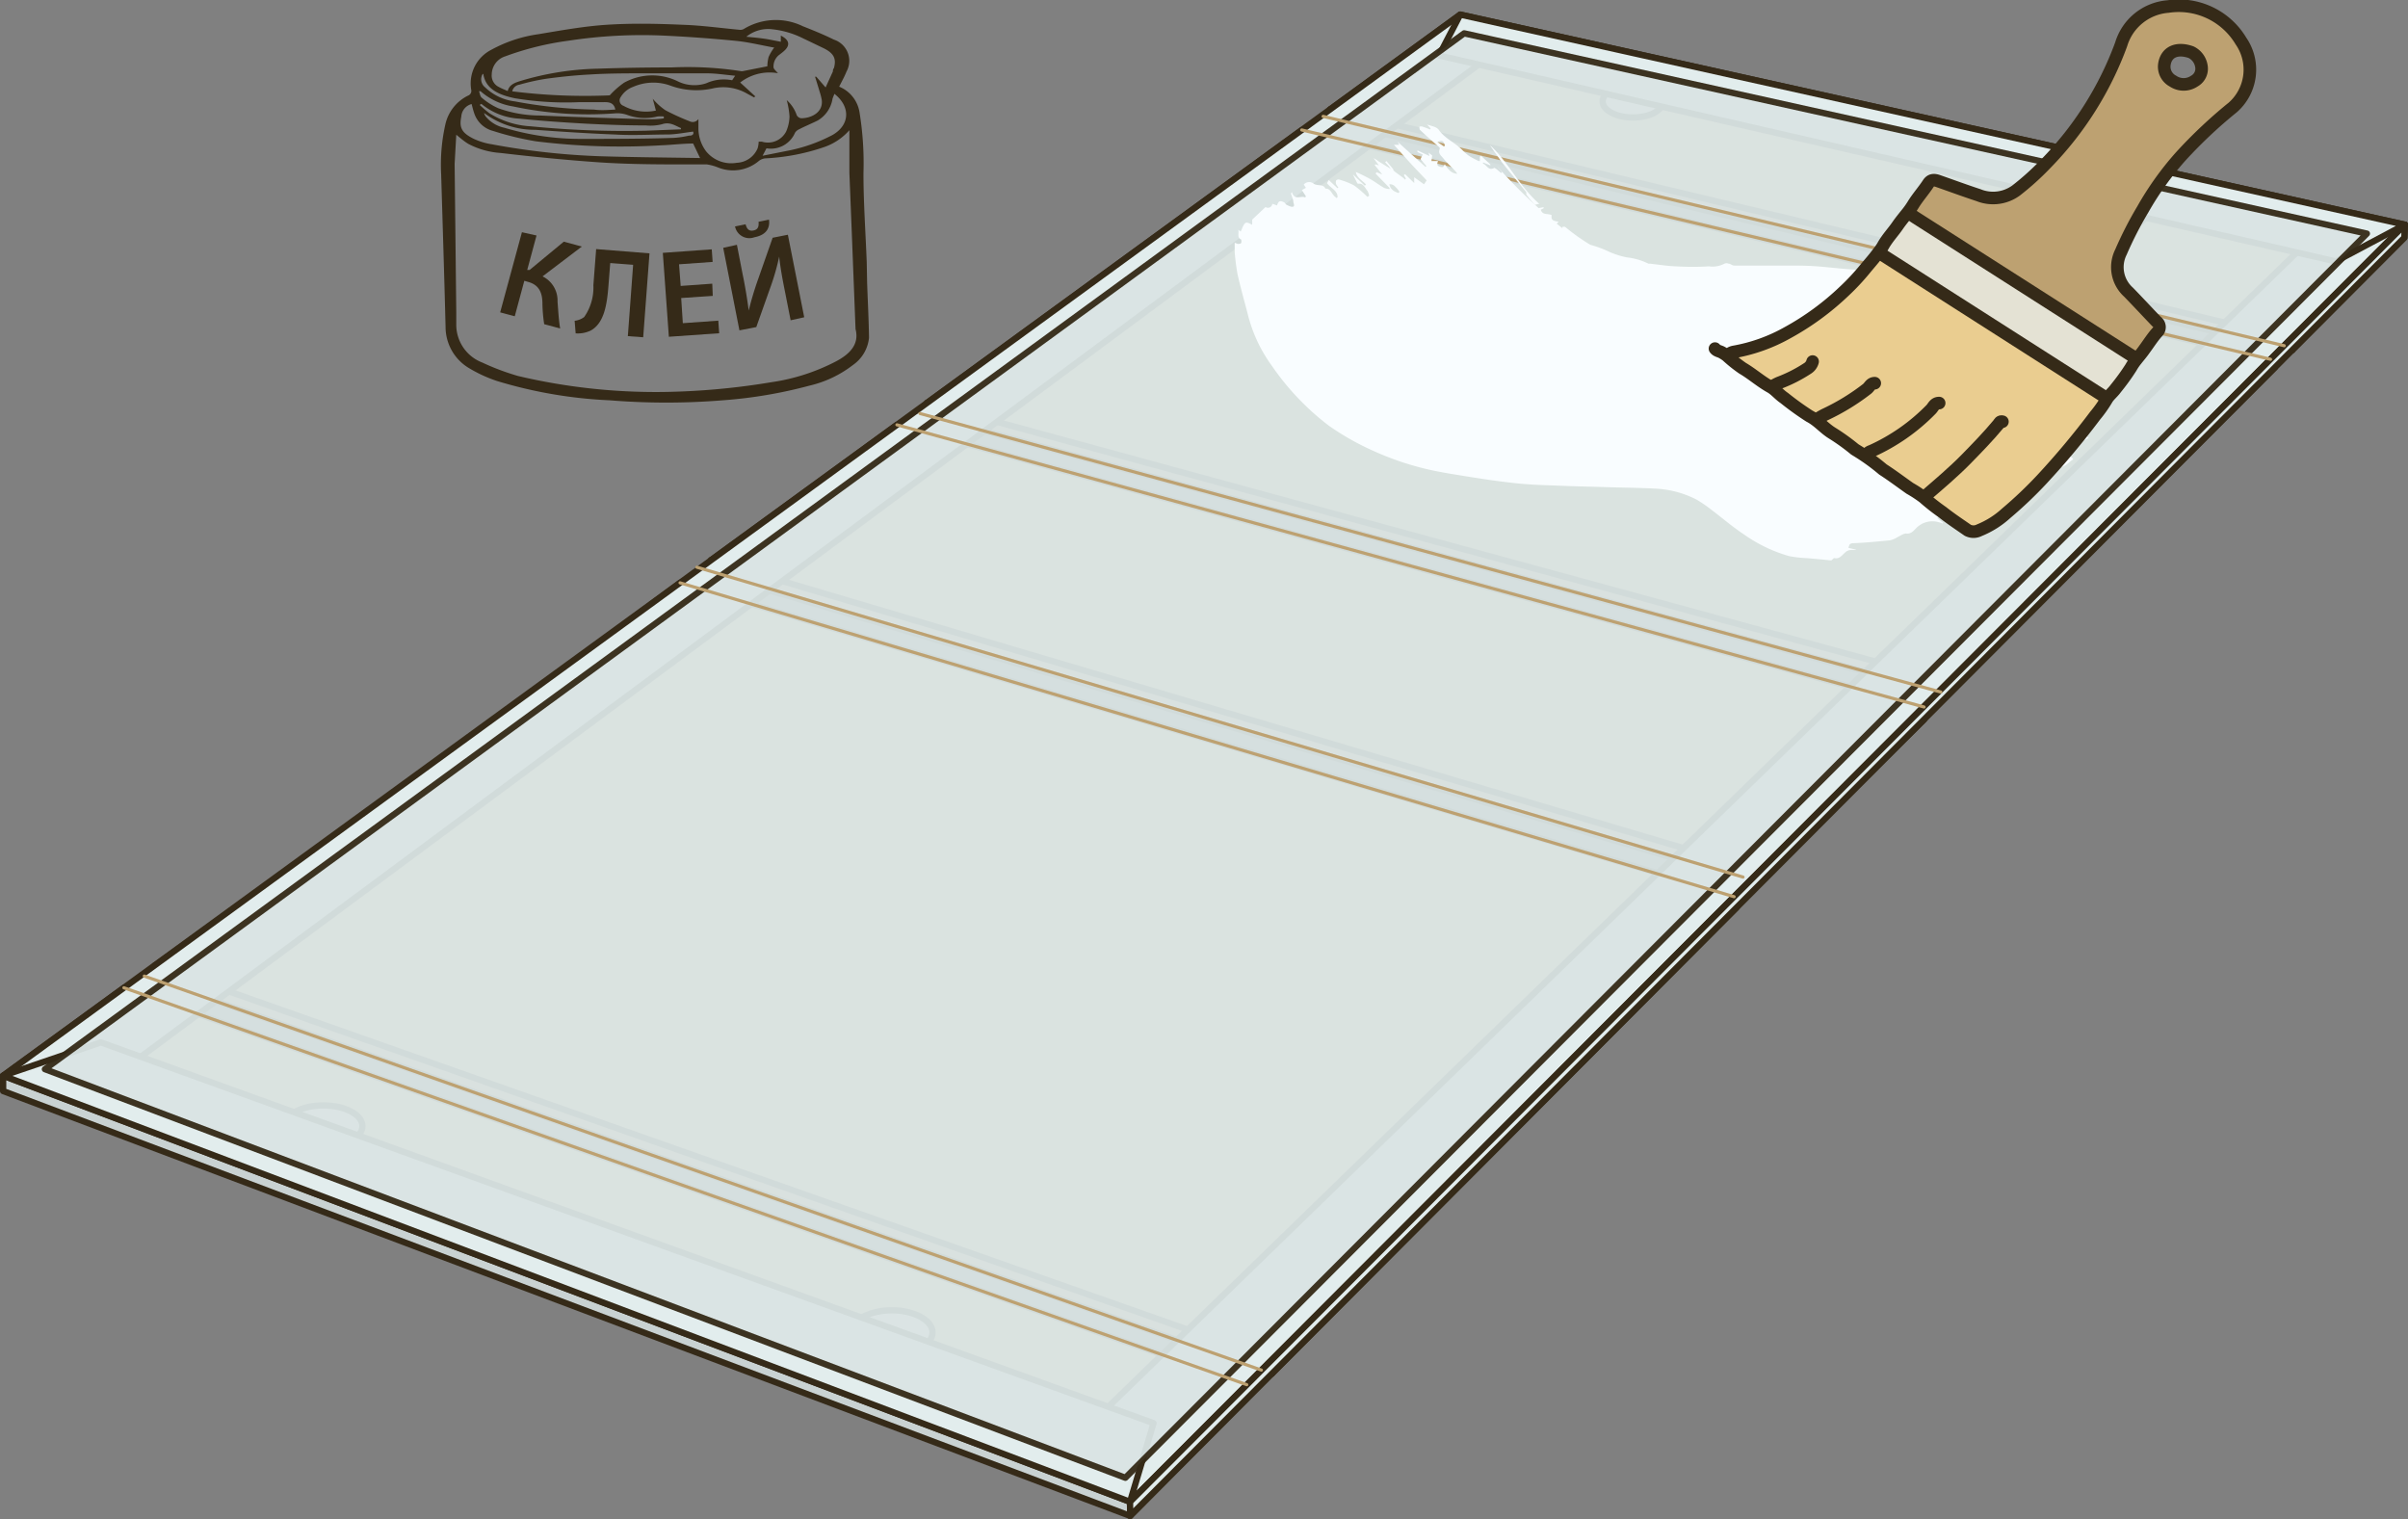 <svg xmlns="http://www.w3.org/2000/svg" viewBox="0 0 191.42 120.75"><rect x="0" y="0" width="191.42" height="120.75" fill="#808080" stroke="none"/><defs><style>.a{isolation:isolate;}.b{fill:#352a18;}.c{fill:#c9d2d2;}.c,.d,.e,.g,.h,.i,.o{stroke:#352a18;}.c,.d,.e,.g,.h,.i,.j,.o{stroke-linecap:round;stroke-linejoin:round;}.c,.d,.e,.g,.h,.i{stroke-width:0.5px;}.d{fill:#cfaf7b;}.e,.n{fill:#eacd90;}.f{fill:#f7f4e5;}.g,.j,.o{fill:none;}.h{fill:#e2eded;}.i{fill:#dae4e4;opacity:0.95;}.j{stroke:#bda171;stroke-width:0.25px;mix-blend-mode:multiply;}.k{fill:#f9fdff;}.l{fill:#bda171;}.m{fill:#e4e2d4;}</style></defs><g class="a"><path class="b" d="M84.38,31.43A2.65,2.65,0,0,1,86,33.49a25.19,25.19,0,0,1,.31,4.83c0,2.36.17,4.72.26,7.08L86.6,47c.05,1.47.13,2.93.15,4.4a3,3,0,0,1-1.27,2.15A9,9,0,0,1,82,55.2a36.8,36.8,0,0,1-6.87,1.16,55.85,55.85,0,0,1-9,0,36.23,36.23,0,0,1-8.94-1.53,11,11,0,0,1-2.19-1,3.81,3.81,0,0,1-1.91-3.3c-.1-4-.23-8.09-.35-12.13a14.5,14.5,0,0,1,.34-4,3.36,3.36,0,0,1,1.8-2.26.4.4,0,0,0,.25-.46,3,3,0,0,1,1.59-3.18,10.93,10.93,0,0,1,3.74-1.24c1.8-.3,3.61-.63,5.43-.75,2-.13,4-.09,6.06,0,1.51.05,3,.26,4.52.4a.58.58,0,0,0,.3-.05,4.91,4.91,0,0,1,4.73-.23c.84.33,1.67.67,2.46,1.06a1.77,1.77,0,0,1,1,2.54C84.8,30.64,84.59,31,84.38,31.43Zm1,11.56s-.19-4.73-.19-4.73V34.89a4.7,4.7,0,0,1-2,1.34,16.94,16.94,0,0,1-4.71.9,1,1,0,0,0-.47.19,3.18,3.18,0,0,1-3.24.54,4,4,0,0,0-.9-.25c-.38,0-.77,0-1.16,0-2.49,0-5,0-7.47-.17S60,37,57.47,36.7A6.43,6.43,0,0,1,54.94,36c-.35-.2-.64-.46-1-.75l-.13,2.32.13,11.79c0,.38,0,.7,0,1a3.22,3.22,0,0,0,2.07,3,19.16,19.16,0,0,0,2.85,1.07,47.71,47.71,0,0,0,11.39,1.27A56.66,56.66,0,0,0,79,54.92a16.06,16.06,0,0,0,5.14-1.66c1.11-.59,1.85-1.37,1.54-2.56ZM73.19,34c0,.27,0,.53,0,.8a3.05,3.05,0,0,0,.62,1.78,2.57,2.57,0,0,0,2.43.9,1.88,1.88,0,0,0,1.66-1.16,2.17,2.17,0,0,0,.08-.52l.25,0a1.63,1.63,0,0,0,1.93-.8,3.17,3.17,0,0,0,.27-1.2,6.55,6.55,0,0,0-.22-1.3,2.81,2.81,0,0,1,.8,1.21.48.48,0,0,0,.35.23c.81,0,1.78-.48,1.63-1.48a4.71,4.71,0,0,0-.16-.62c-.12-.4-.24-.8-.37-1.2l.1,0,.74.85.58-1.27c0-.08,0-.17.08-.26.21-.75,0-1.18-.8-1.58l-1.71-.82a7.13,7.13,0,0,0-2.37-.69,2.74,2.74,0,0,0-2.08.59c.52.05.95.09,1.38.15s.88.16,1.36.25v-.49c.68.34.76.76.28,1.2-.12.11-.25.21-.38.31a1.16,1.16,0,0,0-.48,1c0,.15.21.3.35.48a3.81,3.81,0,0,0-3,.74l1.2,1.1-.1.08L77.09,32a3.79,3.79,0,0,0-2.68-.45,6,6,0,0,1-3.52-.23,4,4,0,0,0-2.88.12,1.91,1.91,0,0,0-1,.82.45.45,0,0,0,.22.69,3.72,3.72,0,0,0,2.58.38l-.25-.94a5,5,0,0,0,1,.91,18.7,18.7,0,0,0,1.93.88A.55.55,0,0,0,73.19,34Zm6-5.68c-1-.18-2-.43-3-.53-1.91-.19-3.84-.33-5.76-.42a38.6,38.6,0,0,0-7.6.41,23.22,23.22,0,0,0-5,1.24,1.53,1.53,0,0,0-1.07,1.44,1,1,0,0,0,.58,1c.2.12.44.2.69.32.11-.49.54-.66,1-.8A22.89,22.89,0,0,1,65.19,30c2-.07,3.92-.1,5.87-.1a27.83,27.83,0,0,1,5.48.29.45.45,0,0,0,.2,0l1.93-.38a3.09,3.09,0,0,1,.1-.74A3.79,3.79,0,0,1,79.23,28.3Zm-6.42,7.63c-.85,0-1.69.11-2.52.14a54.51,54.51,0,0,1-10-.32,24.14,24.14,0,0,1-3.38-.82,2.15,2.15,0,0,1-1.49-1.37c-.09-.25-.15-.51-.22-.77a1.1,1.1,0,0,0-.82,1c-.17.85,0,1.28,1,1.77a5.38,5.38,0,0,0,1.43.43,57.85,57.85,0,0,0,8.62.95c2.6.08,5.2.1,7.8.14h.13Zm3.34-5.39c-.8-.07-1.51-.19-2.23-.19-1.62,0-3.24,0-4.86,0-1.47,0-3,0-4.42.09-1.17.06-2.34.18-3.51.34a17.07,17.07,0,0,0-2.12.47.68.68,0,0,0-.58.53,46.34,46.34,0,0,0,7.75.32,6.76,6.76,0,0,1,1.13-1A4.61,4.61,0,0,1,71.54,31a3,3,0,0,0,2.27.16,3.37,3.37,0,0,1,2.06-.24ZM84,32c-.06.16-.11.27-.15.39a2.44,2.44,0,0,1-1.18,1.73c-.48.24-1,.45-1.46.69a.74.74,0,0,0-.34.28,2.09,2.09,0,0,1-2.27,1.24l-.31.59,1.91-.38a12.85,12.85,0,0,0,3.65-1.27C85.26,34.46,85.28,33,84,32Zm-28.1.82-.1.06a9.32,9.32,0,0,0,.76.65,6.84,6.84,0,0,0,3.3,1.05,75.5,75.5,0,0,0,9.15.35l2.79-.11v-.1c-.47-.19-.87-.52-1.52-.3a3.78,3.78,0,0,1-1.27.09c-1.6,0-3.19-.06-4.78-.14-1.77-.1-3.53-.22-5.29-.4A5.14,5.14,0,0,1,55.94,32.8ZM72.77,35c-.68.09-1.31.21-1.94.23-1.43,0-2.87.09-4.3,0-2.1-.08-4.2-.22-6.29-.37a6.71,6.71,0,0,1-4.09-1.34.8.8,0,0,0,.13.28,2.63,2.63,0,0,0,1.5.9,21,21,0,0,0,6,.88c2.48,0,5,0,7.44-.08a7.33,7.33,0,0,0,1.22-.18C72.67,35.34,72.86,35.23,72.77,35Zm-6.19-1.77c-.11-.51-.47-.58-.91-.57l-1.93,0a24.64,24.64,0,0,1-5.15-.31c-1.22-.26-2.31-.7-2.5-1.93l-.05,0a.81.81,0,0,0,.19,1.06,4.12,4.12,0,0,0,2.37,1.12,37.57,37.57,0,0,0,6.28.65C65.45,33.33,66,33.28,66.58,33.25ZM55.87,31.79l-.12,0c.07.18.08.42.23.53a5.43,5.43,0,0,0,1.29.82,9.76,9.76,0,0,0,3.28.58c2.85.13,5.7.21,8.55.3.45,0,.89,0,1.34-.07v-.15a2.85,2.85,0,0,0-.51,0,4.12,4.12,0,0,1-2.36-.11,2.36,2.36,0,0,0-1-.14A28.7,28.7,0,0,1,58.45,33,5.13,5.13,0,0,1,55.87,31.79Z" transform="translate(-17.67 -24.54)"/><path class="b" d="M60.32,43.26,59.58,46l.19,0,2.72-2.25,1.43.39L60.8,46.51a2.13,2.13,0,0,1,1.19,2c.06.74.09,1.45.21,2.14l-1.27-.34a12,12,0,0,1-.14-1.61c0-.86-.24-1.52-1.17-1.76l-.27-.08-.76,2.82-1.16-.31L59.16,43Z" transform="translate(-17.67 -24.54)"/><path class="b" d="M69.3,44.68l-.5,6.67-1.22-.09L68,45.59l-1.82-.14-.14,1.78c-.12,1.61-.37,3-1.4,3.58a2.36,2.36,0,0,1-1.21.23l-.08-1a1.54,1.54,0,0,0,.76-.3,4.1,4.1,0,0,0,.73-2.53l.22-2.87Z" transform="translate(-17.67 -24.54)"/><path class="b" d="M74.33,48.06l-2.51.17.13,2,2.82-.2.07,1-4,.28-.48-6.67,3.89-.28.07,1-2.67.19.13,1.72,2.51-.18Z" transform="translate(-17.67 -24.54)"/><path class="b" d="M76.25,44l.45,2.32c.21,1,.37,2,.49,2.9h0a25.23,25.23,0,0,1,.75-2.5l1.15-3.28,1.21-.24,1.3,6.56L80.52,50l-.46-2.33c-.2-1-.36-1.87-.45-2.73h0a18.27,18.27,0,0,1-.72,2.5l-1.1,3.1-1.34.26-1.29-6.56Zm.69-1.63c.09.34.25.57.63.49s.43-.34.4-.69L78.8,42c.1.76-.31,1.24-1.16,1.4a1.16,1.16,0,0,1-1.54-.86Z" transform="translate(-17.67 -24.54)"/><polyline class="c" points="0.25 85.51 0.25 86.73 89.84 120.5 89.83 119.38"/><polyline class="d" points="99.11 110.07 99.08 111.16 89.84 120.5 89.83 119.38"/><polygon class="e" points="0.25 85.51 9.85 78.52 99.11 110.07 89.83 119.38 0.25 85.51"/><polyline class="d" points="12.32 76.74 12.26 77.85 101.11 109.19 101.12 108.06"/><polyline class="d" points="138.06 71.28 138.06 72.13 101.11 109.19 101.12 108.06"/><path class="e" d="M30,101.28S57.26,81.69,71.73,70.87l84,24.95L118.79,132.6Z" transform="translate(-17.67 -24.54)"/><polyline class="d" points="56.53 44.52 56.16 45.45 139.76 70.2 139.7 69.16"/><polyline class="d" points="152.95 56.2 152.95 57.2 139.76 70.2 139.7 69.16"/><polygon class="e" points="56.53 44.52 71.3 33.77 152.95 56.2 139.7 69.16 56.53 44.52"/><polyline class="d" points="73.7 32.02 73.43 32.94 154.83 55.2 154.85 54.16"/><polyline class="d" points="180.84 28.65 180.84 29.21 154.83 55.2 154.85 54.16"/><polygon class="e" points="73.7 32.02 103.48 10.34 180.84 28.65 154.85 54.16 73.7 32.02"/><path class="f" d="M43.38,112.41c1.71,0,3.1.73,3.1,1.65s-1.39,1.64-3.1,1.64-3.09-.73-3.09-1.64S41.68,112.41,43.38,112.41Z" transform="translate(-17.67 -24.54)"/><path class="g" d="M40.29,114.06c0,.91,1.39,1.64,3.09,1.64s3.1-.73,3.1-1.64-1.39-1.65-3.1-1.65S40.29,113.14,40.29,114.06Z" transform="translate(-17.67 -24.54)"/><path class="f" d="M88.57,128.7c1.79,0,3.23.79,3.23,1.76s-1.44,1.75-3.23,1.75-3.24-.79-3.24-1.75S86.78,128.7,88.57,128.7Z" transform="translate(-17.67 -24.54)"/><path class="g" d="M85.33,130.46c0,1,1.45,1.75,3.24,1.75s3.23-.79,3.23-1.75-1.44-1.76-3.23-1.76S85.33,129.49,85.33,130.46Z" transform="translate(-17.67 -24.54)"/><polyline class="d" points="105.75 8.69 105.75 9.62 182.22 27.83 182.15 26.91"/><polyline class="d" points="191.17 17.86 191.13 18.89 182.22 27.83 182.15 26.91"/><polygon class="e" points="105.75 8.69 116.08 1.16 191.17 17.86 182.15 26.91 105.75 8.69"/><path class="f" d="M147.48,31.32c1.32,0,2.4.57,2.4,1.28s-1.08,1.28-2.4,1.28-2.41-.57-2.41-1.28S146.15,31.32,147.48,31.32Z" transform="translate(-17.67 -24.54)"/><path class="g" d="M145.07,32.6c0,.71,1.08,1.28,2.41,1.28s2.4-.57,2.4-1.28-1.08-1.28-2.4-1.28S145.07,31.89,145.07,32.6Z" transform="translate(-17.67 -24.54)"/><path class="f" d="M185.86,40c1.39,0,2.52.61,2.52,1.37s-1.13,1.36-2.52,1.36-2.52-.62-2.52-1.36S184.46,40,185.86,40Z" transform="translate(-17.67 -24.54)"/><path class="g" d="M183.34,41.36c0,.74,1.12,1.36,2.52,1.36s2.52-.62,2.52-1.36S187.25,40,185.86,40,183.34,40.6,183.34,41.36Z" transform="translate(-17.67 -24.54)"/><polygon class="h" points="0.25 85.51 9.34 85.38 118.06 4.75 116.08 1.16 0.25 85.51"/><polygon class="h" points="89.83 119.38 85.6 114.26 184.51 18.19 191.17 17.86 89.83 119.38"/><polygon class="h" points="89.83 119.38 89.84 120.5 191.13 18.89 191.17 17.86 89.83 119.38"/><polygon class="h" points="0.25 85.51 8.02 82.86 91.7 113.13 89.83 119.38 0.25 85.51"/><polygon class="h" points="116.08 1.16 191.17 17.86 185.67 20.78 114.39 4.41 116.08 1.16"/><polygon class="i" points="3.57 84.99 116.39 2.65 188.15 18.57 89.46 117.47 3.57 84.99"/><line class="j" x1="9.85" y1="78.52" x2="99.11" y2="110.07"/><line class="j" x1="100.27" y1="108.91" x2="11.47" y2="77.59"/><line class="j" x1="54.06" y1="46.33" x2="137.85" y2="71.28"/><line class="j" x1="138.56" y1="69.72" x2="55.4" y2="45.09"/><line class="j" x1="71.3" y1="33.77" x2="152.95" y2="56.2"/><line class="j" x1="154.28" y1="55.01" x2="73.13" y2="32.87"/><line class="j" x1="103.48" y1="10.33" x2="180.49" y2="28.56"/><line class="j" x1="181.58" y1="27.48" x2="105.18" y2="9.25"/><path class="k" d="M182.46,61l0,.06c-.37.24-.66.67-1.18.61a.08.08,0,0,0-.06,0,.84.84,0,0,1-1,.21.41.41,0,0,0-.54.19.66.66,0,0,1-.73.32,7.14,7.14,0,0,0-.93-.07.72.72,0,0,0-.78.5c.54.46.85,1.2,1.68,1.33a2.05,2.05,0,0,1-1.4-.4l.21.36a1,1,0,0,1-.34.06,12.53,12.53,0,0,1-1.61-.37,2.58,2.58,0,0,0-1.53-.06.45.45,0,0,0-.21.12,3.79,3.79,0,0,1-1.22,1,7,7,0,0,0-.82.51,2.28,2.28,0,0,0-.33.36L172,66l.14.11c-.06.05-.1.05-.13,0l-.23-.06a1.78,1.78,0,0,0-1.59.3c-.31.22-.51.67-1,.6-.21,0-.47.19-.7.3a2,2,0,0,1-.57.24c-1,.1-1.94.19-2.91.23-.34,0-.34.17-.4.37l.64.15c-.32.06-.59-.08-.92.23s-.47.52-.87.43c0,0-.14.12-.21.19l-.79-.08-1.11-.1a9.76,9.76,0,0,1-1.44-.16,11.71,11.71,0,0,1-3.58-1.71c-.9-.59-1.72-1.3-2.58-1.95a11,11,0,0,0-1.22-.84,8,8,0,0,0-3.32-.87c-1.21-.07-2.42-.07-3.62-.11s-2.45-.06-3.67-.11-2.46-.07-3.68-.2c-1.54-.16-3.07-.4-4.6-.65-1-.16-2-.33-3-.59a23,23,0,0,1-3.93-1.4,21,21,0,0,1-3.39-1.93,20.64,20.64,0,0,1-4.53-4.75,11.77,11.77,0,0,1-1.87-3.89c-.29-1.13-.61-2.25-.87-3.39a17.68,17.68,0,0,1-.23-1.78c0-.23,0-.46,0-.74.16.05.22.1.28.09s.21,0,.24-.09,0-.24,0-.26c-.37-.15-.15-.52-.24-.78l.2.15c.34-.82.36-.83.91-.54V42l1.06-1a.35.35,0,0,0,.54-.26l.38.13c.09-.33.22-.41.5-.27.1,0,.17.19.27.23s.38.2.52.14,0-.27,0-.41-.13-.43-.19-.64l.08-.11c.2.7.72.25,1.06.43l.05-.1-.32-.49.32-.18-.17-.26a.57.57,0,0,1,.8-.06c.29.19.76,0,.92.38.34,0,.43.23.58.44s.21.21.31.32l.08-.08c0-.54-.57-.72-.84-1.11l.14-.25.69.65.07-.06a1.51,1.51,0,0,1-.18-.26.49.49,0,0,1,0-.29.26.26,0,0,1,.23-.08,6,6,0,0,1,1.2.47,9.1,9.1,0,0,1,1.06.91l.14-.09a1.27,1.27,0,0,0-.14-.39c-.2-.24-.31-.61-.73-.57,0,0-.08,0-.1-.09-.11-.22-.22-.43-.32-.65l0,0,.94.9.1-.09c-.27-.32-.72-.5-.81-1a12.34,12.34,0,0,1,1.26.63c.33.2.64.44,1,.64a1.43,1.43,0,0,0,.42.09l0-.09-1.11-1.14.08-.11.45.18-.6-.75.06-.06.27.09-.42-.58a2,2,0,0,1,.37.24l1.26.78.09.08.6.44a1.54,1.54,0,0,1,.19.17l.06-.08-.16-.28.09-.08.73.71v-.46l.78.56.21-.31c-.45-.48-.89-.93-1.31-1.39s-.83-.92-1.29-1.44h.42l-.13-.24,0,0,2.22,2,.07-.07-.47-.55.18-.37c-.46-.2-.46-.2-.41-.32l.94.44-.07-.27.29.23-.06.44.53,0c-.17.33,0,.49.39.49l.14-.23c.26.39.51.73,1,.75a2.65,2.65,0,0,0-.21-.26c-.29-.31-.6-.59-.87-.92s-.46-.42-.32-.8c0-.05,0-.13-.09-.17-.49-.44-1-.87-1.45-1.31-.06,0-.06-.15-.08-.23s.17-.08.23-.06a6.37,6.37,0,0,1,.61.23l.06-.08-.29-.31c.34.11.77.18.94.43.49.69,1.27,1,1.84,1.57a3.85,3.85,0,0,0,.57.5,6.72,6.72,0,0,0,.75.4l.1,0V37l.09-.08.74.69,0,.08-.58-.24,0,.1c.31.08.41.61.9.33,0,0,.15.08.22.14s.21.18.32.27l.07-.06-.44-.53a41.17,41.17,0,0,0,3.35,3.38l.4-.07v.09l-.23.11c.14.47.6.27.87.44-.08.38.14.47.55.51l-.15.16.45.36,0-.11c.07,0,.16,0,.21,0A16.46,16.46,0,0,0,144.09,44a9,9,0,0,1,1.47.54A6.38,6.38,0,0,0,147,45a5.11,5.11,0,0,1,1.71.5s.09,0,.13,0c.65.07,1.3.18,2,.21.89.05,1.79.06,2.68,0a2,2,0,0,0,1.23-.21.41.41,0,0,1,.33,0c.15,0,.29.15.44.15.59,0,1.18,0,1.77,0,.78,0,1.57,0,2.35,0s1.54,0,2.3.05,1.7.16,2.55.23c.65.06,1.31.05,1.94.16,1.15.21,2.29.49,3.43.75.88.2,1.78.37,2.65.64a12.86,12.86,0,0,1,2.24.92,16.09,16.09,0,0,1,1.8,1.3,8,8,0,0,1,1.6,1.48c.06.07.09.19.15.26.4.46.79.93,1.22,1.36s1.08,1.06,1.62,1.59c.2.19.41.37.59.57a6.35,6.35,0,0,0,.83,1c.3.23.43.67.87.72,0,0,.07.06.09.1.14.4.28.79.42,1.16,0,0-.2,0-.21.06a1.7,1.7,0,0,0,0,.27,1.59,1.59,0,0,1-.51-.08c-.32-.19-.43,0-.52.27l1,.9a9.24,9.24,0,0,0-1,.52C181.91,60.28,181.86,60.51,182.46,61ZM167.54,47.24a.88.88,0,0,0,.74.68c.38,0,.84,0,1.13.37.08.11.39.07.59.06s.38-.1.57-.1a7.89,7.89,0,0,1,.86.09A6.3,6.3,0,0,0,167.54,47.24Zm6.87,1.94-.06.15c1.26.9,2.22,2.15,3.61,2.89a2.8,2.8,0,0,0-.56-.53c-.2-.15-.41-.27-.61-.42s-.36-.32-.54-.48l.05-.06.4.24.06-.09-.1-.17a6.62,6.62,0,0,0-1.88-1.53C174.7,49.12,174.54,49.17,174.41,49.18ZM128.6,39.4a.55.55,0,0,0-.49-.21,2.49,2.49,0,0,0,.11.29,1.42,1.42,0,0,0,.25.24,2.32,2.32,0,0,0,.36.16s.1-.09.09-.09a1.89,1.89,0,0,0-.2-.27Zm38.32,7.17v-.1l-1.11-.16A.9.9,0,0,0,166.92,46.57ZM132.46,36.19l.07-.09c-.1-.37-.24-.45-.59-.27Z" transform="translate(-17.67 -24.54)"/><path class="k" d="M128.34,38.16c-.08-.13-.16-.27-.25-.39s-.21-.22-.31-.33l.1-.1c.18.22.37.43.55.66,0,0,0,.16,0,.24Z" transform="translate(-17.67 -24.54)"/><path class="k" d="M136.12,36.08c1.48,1.38,2.33,3.28,3.92,4.67-.2,0-.33.1-.37.06A10.21,10.21,0,0,1,139,40s0-.13,0-.18l-1.57-1.92c-.19-.24-.39-.47-.56-.73S136.35,36.47,136.12,36.08Z" transform="translate(-17.67 -24.54)"/><path class="l" d="M195.83,27.83a4,4,0,0,1-.65,5.28A37.72,37.72,0,0,0,191,37a24.35,24.35,0,0,0-3,4.17,29.58,29.58,0,0,0-1.65,3.34,2.67,2.67,0,0,0,.61,3.19c.75.77,1.48,1.56,2.23,2.34a.53.53,0,0,1,.07.81c-.38.45-.71.94-1.06,1.41-.2.29-.43.55-.64.82l-.13-.08L170,41.85a5.74,5.74,0,0,1-.5-.36l-.18,0a6.37,6.37,0,0,0,.44-.62c.36-.6.84-1.13,1.22-1.71.21-.33.48-.32.81-.2,1.06.37,2.11.76,3.18,1.11a3.1,3.1,0,0,0,3-.37,21.62,21.62,0,0,0,2.35-2.12,26.71,26.71,0,0,0,6-9.5,4.23,4.23,0,0,1,3.72-3A5.76,5.76,0,0,1,195.83,27.83ZM192.1,31a1.13,1.13,0,0,0,.56-1.23,1.49,1.49,0,0,0-.77-1.05l0,0c-1.16-.41-2,0-2.13,1a1.29,1.29,0,0,0,.69,1.3A1.51,1.51,0,0,0,192.1,31Z" transform="translate(-17.67 -24.54)"/><path class="m" d="M170,41.85,187.42,53l.13.08a4.23,4.23,0,0,0-.41.6,17.7,17.7,0,0,1-1.21,1.67c-.22.31-.55.56-.72.86l-.1-.06-18-11.5-.13-.09a4.4,4.4,0,0,0,.36-.52c.34-.56.79-1.07,1.16-1.61.24-.35.51-.67.77-1l.18,0A5.74,5.74,0,0,0,170,41.85Z" transform="translate(-17.67 -24.54)"/><path class="n" d="M185.11,56.18l.1.06s0,0,0,0a9.84,9.84,0,0,1-.92,1.3A63,63,0,0,1,180,62.63a33,33,0,0,1-2.89,2.78A7.14,7.14,0,0,1,175,66.76a1,1,0,0,1-.92,0c-.65-.48-1.33-.93-2-1.43a16.52,16.52,0,0,1-1.5-1.18,10,10,0,0,0-1.1-.72c-.71-.5-1.41-1-2.14-1.5a16.64,16.64,0,0,0-2.16-1.55l-.08-.05a16.58,16.58,0,0,0-1.81-1.3c-.64-.4-1.09-1-1.79-1.34a23,23,0,0,1-2-1.44c-.42-.28-.74-.7-1.15-.91-.8-.42-1.42-1-2.17-1.46a11.41,11.41,0,0,1-1.25-1l.05-.06a.86.86,0,0,1,.48-.25A13.43,13.43,0,0,0,159.75,51a21.43,21.43,0,0,0,4.5-3.29,18.28,18.28,0,0,0,1.65-1.76c.36-.44.75-.87,1.09-1.34l.13.09Z" transform="translate(-17.67 -24.54)"/><path class="o" d="M154,52.25c.12.17.33.2.5.28a3.29,3.29,0,0,1,.44.28,11.41,11.41,0,0,0,1.25,1c.75.44,1.37,1,2.17,1.46.41.21.73.63,1.15.91a23,23,0,0,0,2,1.44c.7.36,1.15.94,1.79,1.34a16.58,16.58,0,0,1,1.81,1.3l.08.05a16.64,16.64,0,0,1,2.16,1.55c.73.47,1.43,1,2.14,1.5a10,10,0,0,1,1.1.72,16.52,16.52,0,0,0,1.5,1.18c.63.5,1.31.95,2,1.43a1,1,0,0,0,.92,0,7.14,7.14,0,0,0,2.14-1.35A33,33,0,0,0,180,62.63a63,63,0,0,0,4.22-5.05,9.84,9.84,0,0,0,.92-1.3s0,0,0,0c.17-.3.5-.55.72-.86a17.7,17.7,0,0,0,1.21-1.67,4.23,4.23,0,0,1,.41-.6c.21-.27.44-.53.64-.82.35-.47.68-1,1.06-1.41a.53.53,0,0,0-.07-.81c-.75-.78-1.48-1.57-2.23-2.34a2.67,2.67,0,0,1-.61-3.19A29.58,29.58,0,0,1,188,41.2,24.35,24.35,0,0,1,191,37a37.72,37.72,0,0,1,4.16-3.92,4,4,0,0,0,.65-5.28,5.76,5.76,0,0,0-5.8-2.74,4.23,4.23,0,0,0-3.72,3,26.71,26.71,0,0,1-6,9.5,21.62,21.62,0,0,1-2.35,2.12,3.1,3.1,0,0,1-3,.37c-1.07-.35-2.12-.74-3.18-1.11-.33-.12-.6-.13-.81.2-.38.58-.86,1.11-1.22,1.71a6.37,6.37,0,0,1-.44.62c-.26.33-.53.65-.77,1-.37.54-.82,1-1.16,1.61a4.4,4.4,0,0,1-.36.52c-.34.47-.73.9-1.09,1.34a18.28,18.28,0,0,1-1.65,1.76,21.43,21.43,0,0,1-4.5,3.29,13.43,13.43,0,0,1-4.24,1.52.86.86,0,0,0-.48.25" transform="translate(-17.67 -24.54)"/><path class="o" d="M169.46,41.49a5.74,5.74,0,0,0,.5.36L187.42,53" transform="translate(-17.67 -24.54)"/><path class="o" d="M167.12,44.68l18,11.5" transform="translate(-17.67 -24.54)"/><path class="o" d="M176.85,58.06c-.19-.05-.24.09-.31.19-.83,1-1.71,1.9-2.61,2.82s-2.16,2-3.27,2.95" transform="translate(-17.67 -24.54)"/><path class="o" d="M171.82,56.58c-.38,0-.47.34-.66.52a15.53,15.53,0,0,1-4.73,3.3.78.78,0,0,0-.41.3" transform="translate(-17.67 -24.54)"/><path class="o" d="M166.7,55c-.32,0-.41.29-.61.45a17.61,17.61,0,0,1-3.25,2,5.63,5.63,0,0,0-.68.38" transform="translate(-17.67 -24.54)"/><path class="o" d="M161.76,53.28a.91.91,0,0,1-.38.53,11.57,11.57,0,0,1-2.3,1.17,3.36,3.36,0,0,0-.56.31" transform="translate(-17.67 -24.54)"/><path class="o" d="M191.85,28.69c-1.16-.41-2,0-2.13,1a1.29,1.29,0,0,0,.69,1.3,1.51,1.51,0,0,0,1.69,0,1.13,1.13,0,0,0,.56-1.23,1.49,1.49,0,0,0-.77-1.05" transform="translate(-17.67 -24.54)"/></g></svg>